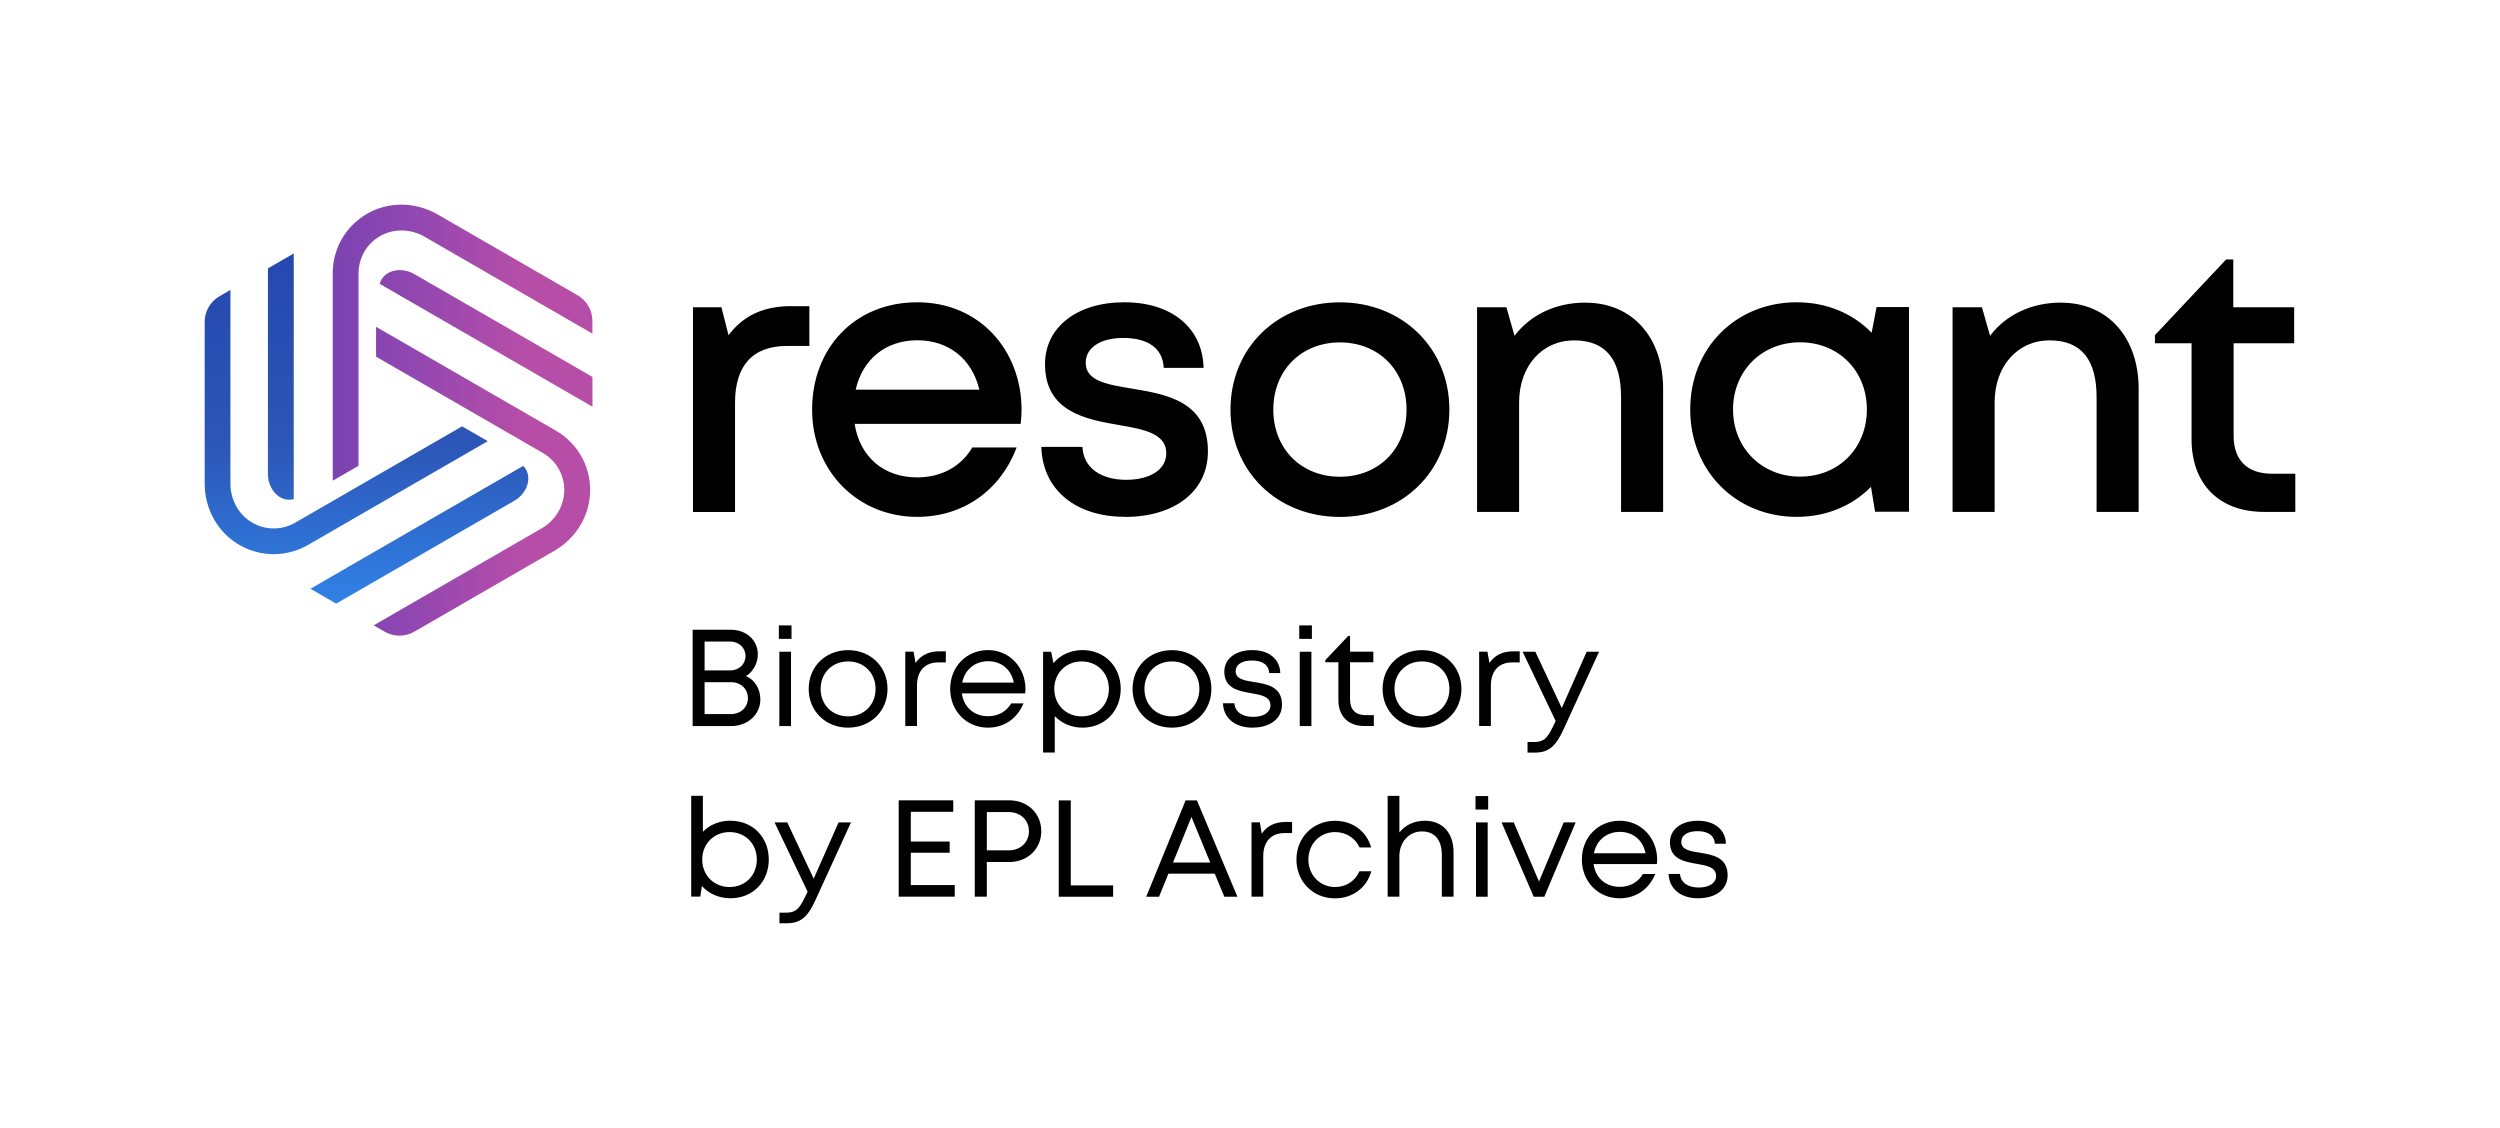 <?xml version="1.0" encoding="UTF-8"?><svg id="Layer_2" xmlns="http://www.w3.org/2000/svg" width="454.13" height="204.88" xmlns:xlink="http://www.w3.org/1999/xlink" viewBox="0 0 454.13 204.88"><defs><linearGradient id="linear-gradient" x1="66.57" y1="124.72" x2="66.57" y2="36.52" gradientUnits="userSpaceOnUse"><stop offset="0" stop-color="#3498ff"/><stop offset=".5" stop-color="#2c56b7"/><stop offset="1" stop-color="#2344ad"/></linearGradient><linearGradient id="linear-gradient-2" x1="121.14" y1="76.32" x2="47.38" y2="76.32" gradientUnits="userSpaceOnUse"><stop offset=".35" stop-color="#b64ea8"/><stop offset=".64" stop-color="#9046b1"/><stop offset="1" stop-color="#6642b1"/></linearGradient></defs><g id="Clear_Space"><rect width="454.13" height="204.88" fill="none"/></g><g id="Logo"><path d="M412.71,86.05c-4.5,0-6.97-2.47-6.97-6.9v-16.79h11v-6.55h-11.06v-8.68h-1.3l-12.93,13.75v1.48h6.65v17.39c0,8.21,5.03,13.24,13.17,13.24h5.68v-6.94h-4.24ZM374.37,54.97c-5.46,0-10.05,2.28-12.87,6.03l-1.48-5.19h-5.33v37.18h7.64v-19.9c0-6.57,4.15-11.26,9.99-11.26s8.53,3.59,8.53,10.34v20.83h7.64v-22.38c0-9.16-5.43-15.64-14.12-15.64h0ZM326.99,86.58c-7.01,0-12.18-5.24-12.18-12.2s5.17-12.2,12.18-12.2,12.13,5.19,12.13,12.2-5.12,12.2-12.13,12.2M340.88,55.79l-.89,4.65c-3.37-3.46-8.12-5.53-13.6-5.53-11.07,0-19.36,8.3-19.36,19.47s8.28,19.51,19.36,19.51c5.42,0,10.11-2.04,13.48-5.45l.74,4.52h6.16v-37.18h-5.9ZM287.99,54.97c-5.46,0-10.05,2.28-12.87,6.03l-1.48-5.19h-5.33v37.18h7.64v-19.9c0-6.57,4.15-11.26,9.99-11.26s8.53,3.59,8.53,10.34v20.83h7.64v-22.38c0-9.16-5.43-15.64-14.12-15.64h0ZM243.4,86.6c-7.04,0-12.1-5.08-12.1-12.2s5.06-12.2,12.1-12.2,12.1,5.08,12.1,12.2-5.06,12.2-12.1,12.2M243.4,93.9c11.35,0,19.88-8.32,19.88-19.49s-8.53-19.49-19.88-19.49-19.88,8.25-19.88,19.49,8.51,19.49,19.88,19.49h0ZM204.34,93.9c9.06,0,15.08-4.68,15.08-11.9,0-9.17-7.63-10.38-13.92-11.43-4.48-.74-8.28-1.39-8.28-4.67,0-2.71,2.61-4.51,6.84-4.51,4.49,0,7.18,1.9,7.33,5.43h7.24c-.15-7.21-5.74-11.91-14.39-11.91s-14.41,4.56-14.41,11.23c0,8.62,7.3,10.02,13.49,11.08,4.55.77,8.54,1.57,8.54,5.1,0,3.11-3.15,4.84-7.26,4.84-4.48,0-7.78-2.05-7.98-5.99h-7.46c.2,7.71,6.14,12.71,15.18,12.71M166.62,61.81c5.66,0,9.92,3.33,11.29,8.98h-22.48c1.25-5.51,5.44-8.98,11.19-8.98h0ZM185.57,74.49c0-10.82-7.57-19.58-18.95-19.58s-19.1,8.37-19.1,19.49,8.23,19.49,19.1,19.49c8.3,0,15.09-4.76,18.05-12.61h-8.05c-1.97,3.39-5.56,5.44-10,5.44-6.09,0-10.42-3.7-11.38-9.73h30.17c.09-.84.16-1.67.16-2.51h0ZM143.72,55.61c-5.08,0-8.72,1.75-11.38,5.28l-1.29-5.07h-5.17v37.18h7.64v-19.82c0-6.73,3.15-10.34,9.47-10.34h4.03v-7.22h-3.3Z"/><path d="M135.51,122.81c1.62.69,2.61,2.35,2.61,4.26,0,2.71-2.29,4.82-5.3,4.82h-7v-17.5h6.91c2.86,0,4.93,1.92,4.93,4.47,0,1.57-.84,3.18-2.15,3.95h0ZM132.68,116.54h-4.69v5.24h4.71c1.55,0,2.73-1.17,2.73-2.62s-1.2-2.62-2.74-2.62ZM132.8,129.71c1.75,0,3.06-1.22,3.06-2.9s-1.31-2.89-3.05-2.89h-4.82v5.79h4.81ZM141.48,113.61h2.3v2.44h-2.3v-2.44ZM141.57,118.39h2.12v13.5h-2.12v-13.5ZM146.9,125.14c0-4.07,3.07-7.04,7.16-7.04s7.16,3,7.16,7.04-3.07,7.04-7.16,7.04-7.16-3-7.16-7.04ZM159.05,125.14c0-2.89-2.1-4.99-4.99-4.99s-4.99,2.1-4.99,4.99,2.1,4.99,4.99,4.99,4.99-2.1,4.99-4.99ZM171.81,118.32v2.01h-1.38c-2.47,0-3.86,1.6-3.86,4.22v7.33h-2.12v-13.5h1.51l.35,2.05c.96-1.38,2.37-2.12,4.31-2.12h1.2ZM186.24,125.96h-11.51c.33,2.5,2.19,4.14,4.75,4.14,1.87,0,3.37-.87,4.2-2.33h2.24c-1.14,2.78-3.52,4.41-6.44,4.41-3.92,0-6.88-3.02-6.88-7.05s2.97-7.04,6.88-7.04,6.8,3.16,6.8,7.1c0,.26-.02.51-.05.77ZM174.79,124h9.37c-.46-2.4-2.28-3.89-4.67-3.89s-4.26,1.54-4.7,3.89ZM203.58,125.14c0,4.02-2.92,7.04-6.94,7.04-2.03,0-3.8-.79-5.04-2.1v6.62h-2.12v-18.31h1.46l.42,2.06c1.25-1.47,3.12-2.36,5.28-2.36,4.02,0,6.94,3,6.94,7.04ZM201.43,125.14c0-2.87-2.09-4.99-4.95-4.99s-4.97,2.14-4.97,4.99,2.12,4.99,4.97,4.99,4.95-2.12,4.95-4.99ZM205.73,125.14c0-4.07,3.07-7.04,7.16-7.04s7.16,3,7.16,7.04-3.07,7.04-7.16,7.04-7.16-3-7.16-7.04ZM217.87,125.14c0-2.89-2.1-4.99-4.99-4.99s-4.99,2.1-4.99,4.99,2.1,4.99,4.99,4.99,4.99-2.1,4.99-4.99ZM227.54,132.18c-3.2,0-5.28-1.72-5.39-4.43h2.08c.11,1.6,1.49,2.47,3.38,2.47s3.17-.78,3.17-2.1c0-1.58-1.67-1.89-3.5-2.2-2.3-.4-4.88-.87-4.88-3.92,0-2.33,2.04-3.91,5.08-3.91s5.01,1.63,5.09,4.17h-2.01c-.08-1.46-1.23-2.28-3.12-2.28s-2.98.77-2.98,1.94c0,1.43,1.55,1.69,3.35,1.97,2.33.38,5.07.81,5.07,4.12,0,2.52-2.14,4.16-5.34,4.16h0ZM236.01,113.61h2.3v2.44h-2.3v-2.44ZM236.1,118.39h2.12v13.5h-2.12v-13.5ZM249.56,129.92v1.96h-1.75c-2.9,0-4.69-1.79-4.69-4.72v-6.86h-2.38v-.38l4.17-4.4h.33v2.86h4.23v1.92h-4.23v6.79c0,1.82,1,2.82,2.84,2.82h1.47ZM251.15,125.14c0-4.07,3.07-7.04,7.16-7.04s7.16,3,7.16,7.04-3.07,7.04-7.16,7.04-7.16-3-7.16-7.04ZM263.29,125.14c0-2.89-2.1-4.99-4.99-4.99s-4.99,2.1-4.99,4.99,2.1,4.99,4.99,4.99,4.99-2.1,4.99-4.99ZM276.06,118.32v2.01h-1.38c-2.47,0-3.86,1.6-3.86,4.22v7.33h-2.13v-13.5h1.51l.35,2.05c.96-1.38,2.37-2.12,4.31-2.12h1.2ZM290.47,118.39l-6.43,14.06c-1.46,3.2-2.74,4.26-5.29,4.26h-1.27v-1.92h1.09c1.81,0,2.44-.55,3.53-2.81l.49-1.01-6-12.58h2.31l4.8,10.22,4.52-10.22h2.26ZM132.69,149.09c4.07,0,6.96,3,6.96,7.04s-2.89,7.04-6.96,7.04c-2.11,0-3.94-.84-5.19-2.22l-.29,1.92h-1.65v-18.31h2.12v6.53c1.24-1.26,2.99-2.01,5-2.01h0ZM137.48,156.14c0-2.87-2.09-4.99-4.95-4.99s-4.97,2.14-4.97,4.99,2.12,4.99,4.97,4.99,4.95-2.12,4.95-4.99ZM154.58,149.39l-6.43,14.06c-1.45,3.2-2.74,4.26-5.29,4.26h-1.27v-1.92h1.09c1.81,0,2.44-.55,3.53-2.81l.49-1.01-6-12.58h2.31l4.8,10.22,4.52-10.22h2.26ZM173.43,160.78v2.1h-10.18v-17.5h9.91v2.08h-7.71v5.41h7.06v2.03h-7.06v5.87h7.99ZM189.15,150.99c0,3.2-2.48,5.6-5.81,5.6h-4.08v6.29h-2.19v-17.5h6.27c3.3,0,5.81,2.38,5.81,5.6ZM186.91,150.99c0-2-1.54-3.48-3.68-3.48h-3.97v6.96h3.97c2.15,0,3.68-1.48,3.68-3.48ZM202.2,160.83v2.06h-9.88v-17.5h2.19v15.44h7.69ZM220.66,158.7h-8.41l-1.71,4.19h-2.33l7.16-17.5h2.05l7.36,17.5h-2.38l-1.74-4.19ZM213.07,156.68h6.77l-3.41-8.28-3.35,8.28ZM234.71,149.32v2.01h-1.38c-2.47,0-3.86,1.6-3.86,4.22v7.33h-2.13v-13.5h1.51l.35,2.05c.96-1.38,2.37-2.12,4.31-2.12h1.2ZM235.5,156.14c0-4.02,3.02-7.04,7.01-7.04,3.22,0,5.74,1.92,6.56,4.84h-2.1c-.79-1.73-2.47-2.79-4.46-2.79-2.77,0-4.84,2.17-4.84,4.99s2.1,4.99,4.84,4.99c1.99,0,3.62-1.05,4.44-2.86h2.15c-.82,2.98-3.4,4.92-6.59,4.92-3.99,0-7.01-3.02-7.01-7.04ZM264.04,154.8v8.08h-2.13v-7.58c0-2.74-1.29-4.27-3.63-4.27s-4.08,1.95-4.08,4.49v7.36h-2.13v-18.31h2.13v6.65c1.04-1.33,2.67-2.13,4.63-2.13,3.21,0,5.21,2.2,5.21,5.71ZM268.03,144.61h2.3v2.44h-2.3v-2.44ZM268.12,149.39h2.12v13.5h-2.12v-13.5ZM286.22,149.39l-5.69,13.5h-1.93l-5.84-13.5h2.22l4.58,10.74,4.49-10.74h2.17ZM300.99,156.96h-11.51c.33,2.5,2.19,4.14,4.75,4.14,1.87,0,3.37-.87,4.2-2.33h2.24c-1.14,2.78-3.51,4.41-6.44,4.41-3.92,0-6.88-3.02-6.88-7.05s2.97-7.04,6.88-7.04,6.8,3.16,6.8,7.1c0,.26-.02.51-.05.77ZM289.54,155h9.37c-.46-2.4-2.28-3.89-4.67-3.89s-4.26,1.54-4.7,3.89ZM308.49,163.18c-3.2,0-5.28-1.72-5.39-4.43h2.08c.11,1.6,1.49,2.47,3.38,2.47s3.17-.78,3.17-2.1c0-1.58-1.67-1.89-3.5-2.2-2.3-.4-4.88-.87-4.88-3.92,0-2.33,2.04-3.91,5.08-3.91s5.01,1.63,5.09,4.17h-2.01c-.08-1.46-1.23-2.28-3.12-2.28s-2.98.77-2.98,1.94c0,1.43,1.55,1.69,3.35,1.97,2.33.38,5.07.81,5.07,4.12,0,2.52-2.14,4.16-5.34,4.16h0Z"/><path d="M53.36,46.04v44.63h0c-2.61.67-4.69-1.9-4.69-4.49v-37.43s4.69-2.71,4.69-2.71ZM83.91,77.46l-30.26,17.47c-2.28,1.32-4.98,1.41-7.32.28-2.78-1.34-4.47-4.24-4.47-7.33v-35.14s-.04-.05-.06-.04l-1.94,1.12c-1.66.96-2.68,2.73-2.68,4.65v29.37c0,4.59,2.37,8.92,6.35,11.18,1.94,1.1,4.07,1.65,6.19,1.65s4.31-.57,6.27-1.7l32.61-18.83-4.69-2.71ZM61.07,109.65l32.42-18.72c2.24-1.29,3.43-4.38,1.55-6.3h0l-38.65,22.32,4.69,2.71Z" fill="url(#linear-gradient)"/><path d="M68.32,59.37l32.61,18.83c1.96,1.13,3.53,2.72,4.61,4.58s1.65,3.95,1.66,6.19c.03,4.59-2.53,8.8-6.51,11.09l-25.44,14.69c-1.66.96-3.71.96-5.37,0l-1.94-1.12s-.03-.06,0-.07l30.43-17.57c2.67-1.54,4.34-4.45,4.11-7.53-.19-2.59-1.62-4.88-3.91-6.2l-30.26-17.47v-5.41ZM107.62,68.47l-32.42-18.72c-2.24-1.29-5.51-.78-6.23,1.81h0l38.65,22.32v-5.41ZM65.13,84.62v-34.94c0-2.64,1.26-5.02,3.41-6.48,2.55-1.74,5.91-1.75,8.58-.2l30.43,17.57s.06,0,.06-.04v-2.24c0-1.92-1.02-3.69-2.68-4.65l-25.44-14.69c-3.97-2.29-8.91-2.41-12.86-.09-1.93,1.13-3.46,2.69-4.53,4.53s-1.66,4.01-1.66,6.28v37.65s4.69-2.71,4.69-2.71Z" fill="url(#linear-gradient-2)"/></g></svg>